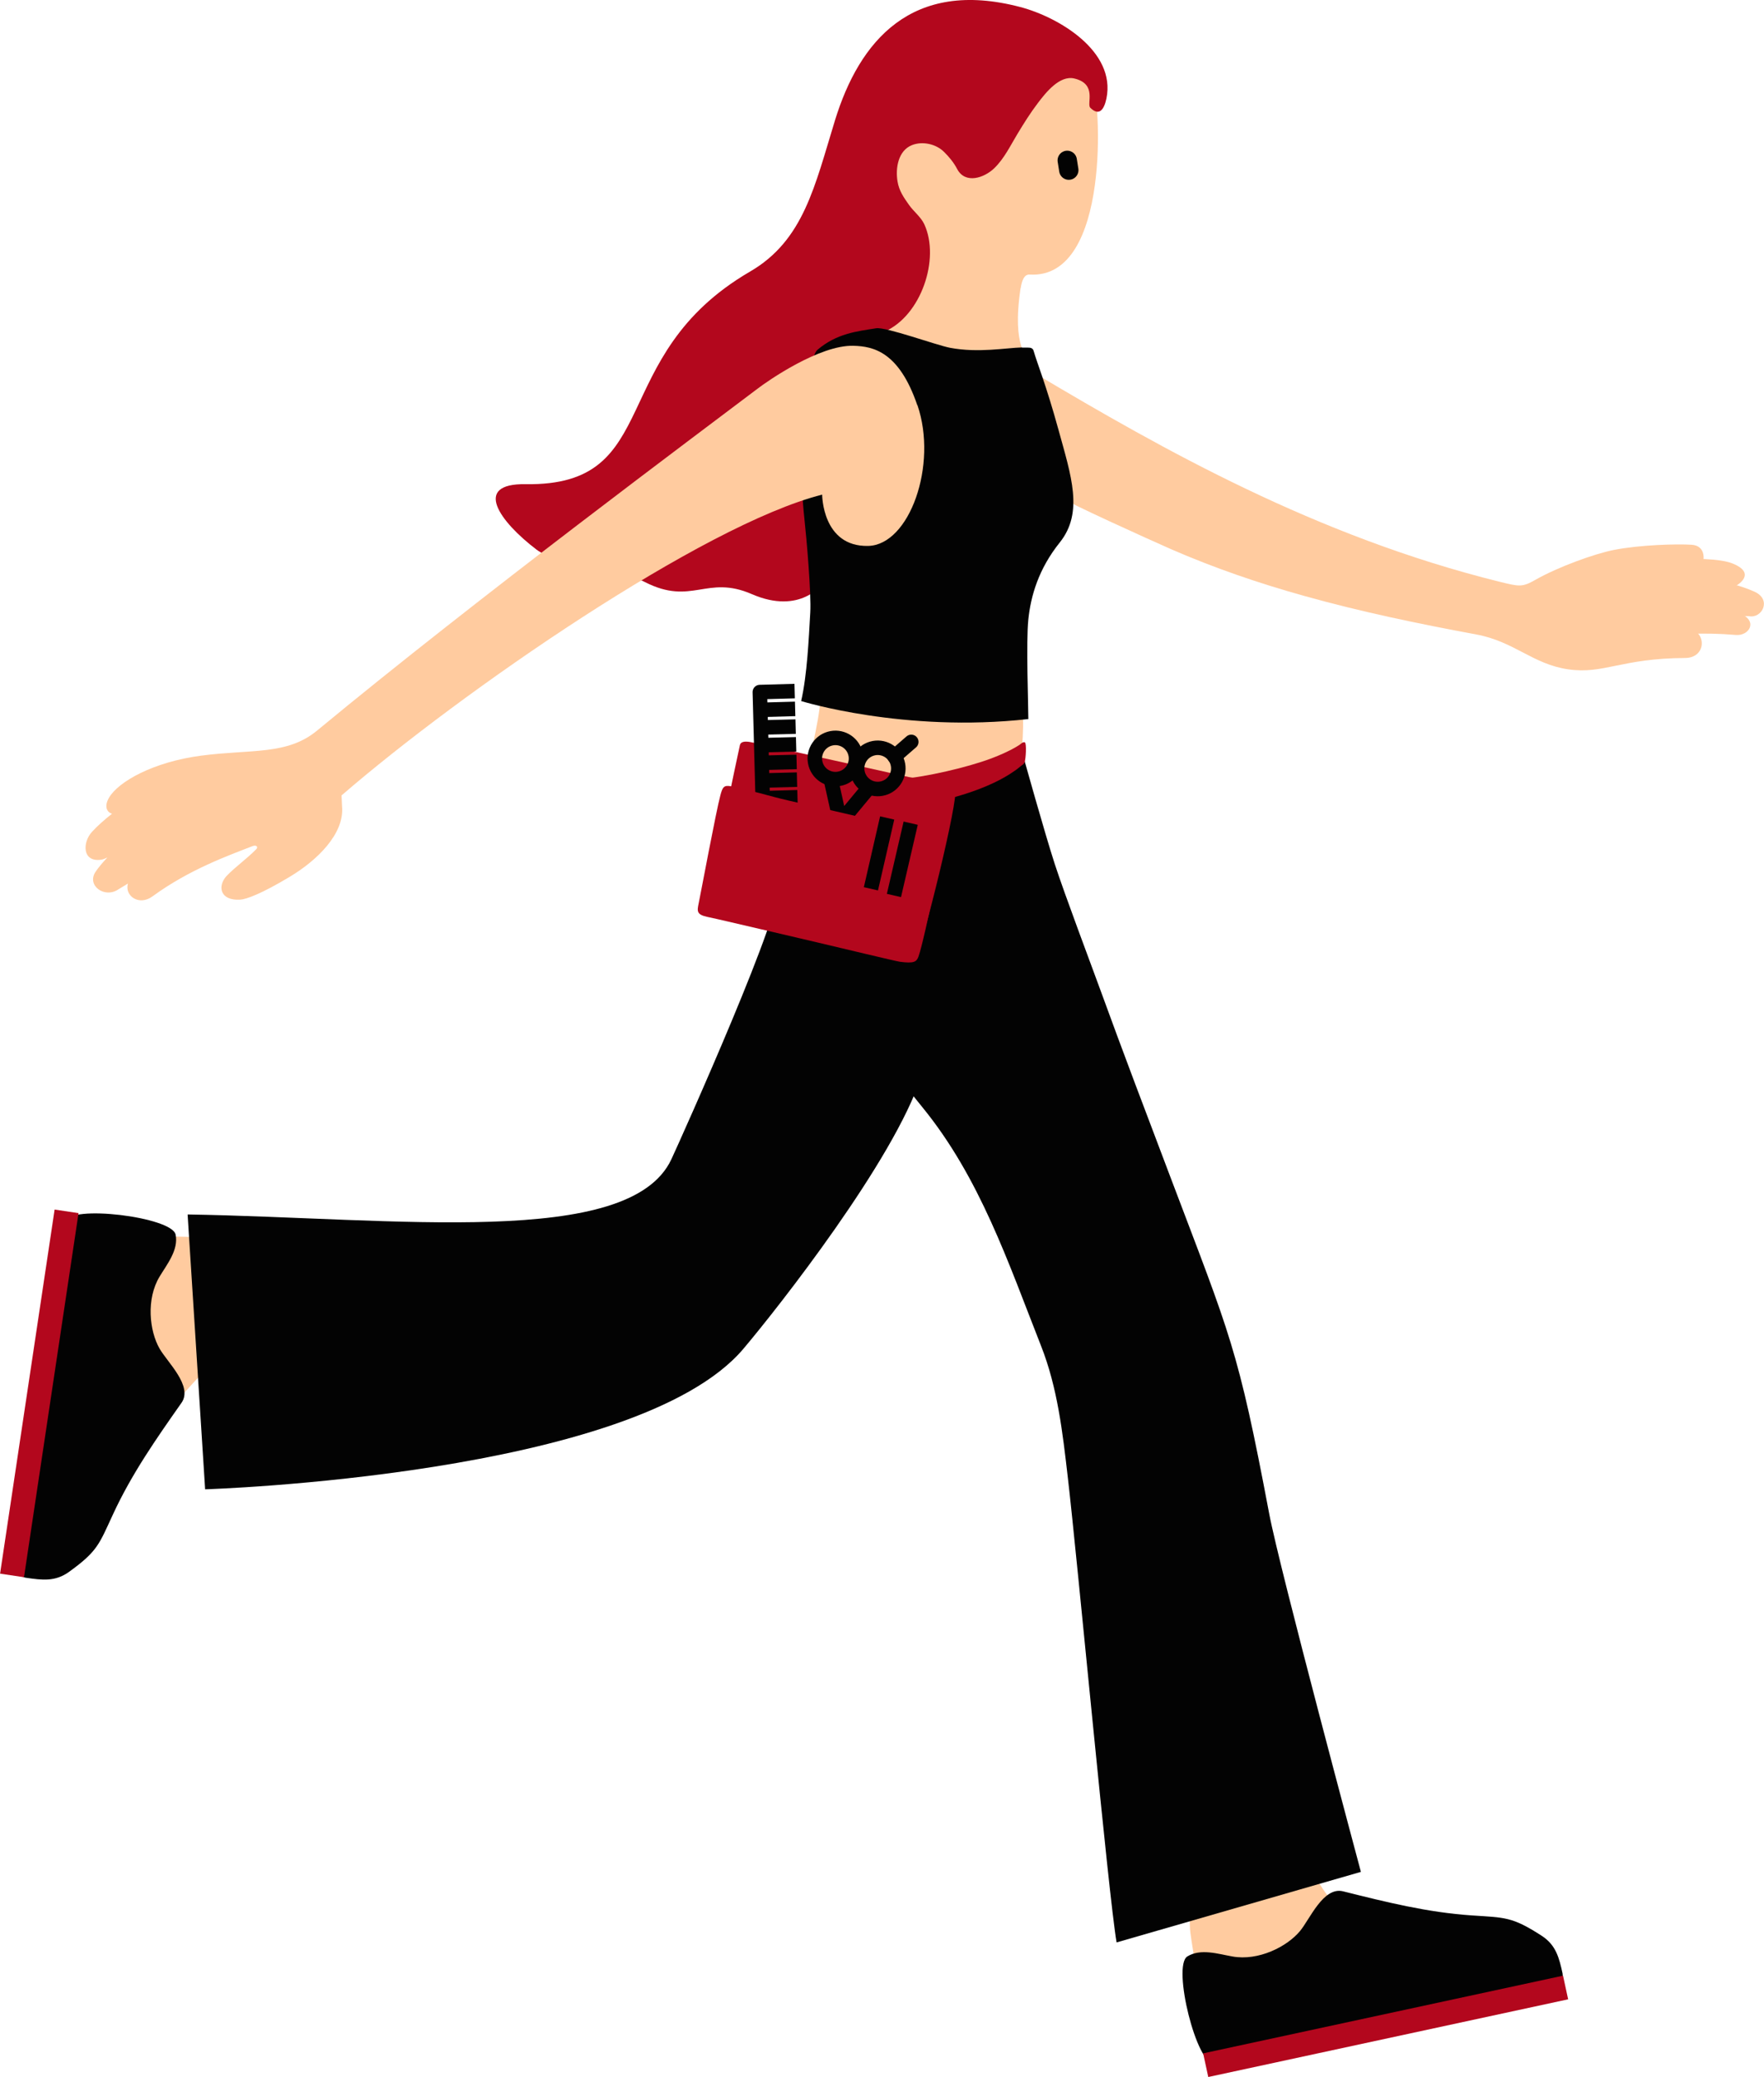<?xml version="1.0" encoding="UTF-8"?><svg id="_レイヤー_2" xmlns="http://www.w3.org/2000/svg" viewBox="0 0 182.31 214.62"><defs><style>.cls-1,.cls-2,.cls-3{stroke-width:1.5px;}.cls-1,.cls-2,.cls-3,.cls-4{fill:none;stroke:#030303;}.cls-1,.cls-2,.cls-4{stroke-linejoin:round;}.cls-1,.cls-4{stroke-linecap:round;}.cls-5{fill:#b3071d;}.cls-5,.cls-6,.cls-7{stroke-width:0px;}.cls-6{fill:#030303;}.cls-3{stroke-miterlimit:10;}.cls-7{fill:#ffcb9f;}.cls-4{stroke-width:2px;}</style></defs><g id="_イラスト"><path class="cls-7" d="m168.33,64.88s2.99-.3,6.03.03c2.06.22,2.06,3.07-.2,3.08-6.63.03-8.43,1.71-12.1,1.17s-5.55-2.87-9.48-3.6c-5.99-1.11-11.97-2.35-17.85-4-4.65-1.3-9.24-2.87-13.67-4.8-2.19-.96-11.01-4.95-11.28-5.31-.3-.4-.32-2.64-1.13-5.34-1.06-3.53-1.31-5.45-1.64-7.5,13.15,7.82,29.03,16.81,47.96,21.5,2.07.51,2.35.58,3.72-.2,2.33-1.33,6.11-2.69,8.08-3.08,2.71-.54,6.62-.64,8.06-.54s1.23,1.49,1.23,1.49"/><path class="cls-7" d="m124.02,204.97c3.47-1.57,7.51-1.48,10.97-3.05,1.19-.54,4.73-2.27,3.93-4.01-.2-.43-.56-.76-.89-1.1-1.02-1.03-1.73-2.21-2.38-3.49-.46-.9-.25-.9-1.25-.76-.7.1-1.41.37-2.09.55-2.8.76-5.62,1.61-8.18,2.99-1.35.73-1.19,1.81-1.14,3.25.02.47.82,5.7,1.01,5.61Z"/><path class="cls-7" d="m22.47,140.88c.24-.19.48-.38.63-.65.12-.22.16-.47.2-.72.54-3.51.8-7.07.78-10.62,0-.25-.01-.53-.18-.73-.2-.24-.56-.27-.88-.28-2.4-.05-4.81-.1-7.21-.15-.25,0-.51,0-.73.11-.25.13-.4.4-.53.65-.8,1.61-1.18,3.4-1.36,5.19-.17,1.72-.15,3.51.44,5.14.46,1.28,1.26,2.42,2.04,3.54.44.63.94,1.74,1.55,2.2.81.6.98.2,1.66-.47.63-.62,2.71-3.22,3.59-3.22Z"/><path class="cls-7" d="m83.38,81.39c0,.39,0,.82.27,1.09.23.23.58.29.9.32,4.89.56,9.89.19,14.64-1.1,2.32,0,4.28-2.4,5.95-3.64.16-.12.32-.24.4-.41.06-.13.08-.28.09-.43.12-1.41.14-2.83.07-4.25-.11-2.18-2.16-1.67-3.69-1.82-.97-.09-1.95-.19-2.92-.28-3.74-.36-7.65-1.1-11.4-1.1-2.42-.23-2.75-.14-2.89,2.34-.17,2.98-1.35,6.29-1.4,9.28Z"/><path class="cls-7" d="m105.49,29.77c.2-1.33.67-1.42.93-1.4,8.46.5,7.32-18.36,6.48-19.85-1.03-1.82-3.63-2.68-5.65-3.22-1.44-.38-2.94-.66-4.42-.43-1.78.29-3.36,1.3-4.82,2.36-3.21,2.34-6.3,5.27-7.3,9.11-1.08,4.2.55,8.7-.29,12.96-.24,1.21-.67,2.44-.41,3.64.28,1.25,1.29,2.24,2.44,2.81s2.44.77,3.71.97c2.41.37,4.83.72,7.27.74.52,0,1.67-.14,2.09-.44.97-.69-1.02-.71-.04-7.27Z"/><path class="cls-5" d="m91.47,34.24c3.7-1.63,5.71-7.45,4.06-11.06-.35-.76-1.1-1.32-1.58-2-.55-.78-1.03-1.46-1.19-2.43-.23-1.36.06-3.18,1.48-3.75,1.09-.44,2.5-.13,3.33.7.53.52,1.01,1.11,1.35,1.76.84,1.6,2.81.92,3.84-.08,1.04-1.01,1.67-2.35,2.41-3.57.66-1.09,1.33-2.16,2.1-3.17.79-1.04,2.23-2.89,3.76-2.53,2.39.57,1.25,2.61,1.65,3.02.92.92,1.43.19,1.67-.95,1.01-4.9-4.97-8.42-8.89-9.45-11.28-2.97-16.65,3.55-19.16,11.69-2.1,6.82-3.24,12.42-8.78,15.64-15.05,8.76-8.76,22.2-23.2,21.97-5.52-.09-2.69,3.86,1.14,6.77,2.1,1.59,8.1,1.77,11.2,3.35,4.86,2.47,6.36-.79,11.04,1.24,5.04,2.19,7.31-1.09,7.31-1.09,0,0,5.56-25.64,6.47-26.05Z"/><path class="cls-6" d="m161.5,203.95c-.36-1.63-.67-2.96-2.17-3.93-3.06-1.98-3.79-1.87-7.21-2.1-4.6-.31-8.87-1.38-13.31-2.49-2.04-.51-3.43,2.87-4.45,4.1-1.33,1.61-4.29,3.12-7,2.63-1.46-.26-3.28-.85-4.65,0-1.59.99,1,11.41,2.8,11.03,2.04-.44,30.28-6.87,34.99-8.05.61-.15,1.13-.56.99-1.19Z"/><path class="cls-6" d="m83.44,83.45c-.08-.36.03-.67.66-.84,3.37-.92,6.81-1.58,10.27-2,2.51-.3,4.94-.8,7.34-1.53,1.62-.49,4.05-.93,4.05-.93,0,0,2.2,7.9,3.25,11.13,1.05,3.22,3.7,10.23,4.68,12.92,2.37,6.52,4.84,13.01,7.3,19.5,6.2,16.38,6.93,17.49,10.18,34.7,1.08,5.73,9.48,37.02,9.48,37.02l-25.25,7.29c-.83-4.76-4.05-39.57-5.05-48.12-.53-4.58-1.05-9.18-2.75-13.5-3.39-8.61-6.32-17.39-12.27-24.68-3.58-4.39-6.89-9.11-9.14-14.34-1.62-3.78-2.71-7.65-2.24-11.79.12-1.1.41-2.36.1-3.46-.13-.44-.51-.95-.6-1.38Z"/><path class="cls-6" d="m19.4,125.49c21.51.35,45.64,3.54,49.98-5.69,1-2.14,12.12-26.9,10.92-28.13,2.75,2.84,17.33,12.11,14.9,19.58-2.8,8.63-14.75,23.84-18.37,28.12-11.13,13.15-55.63,14.52-55.63,14.52l-1.81-28.39Z"/><path class="cls-6" d="m105.63,35.92c.2,0,.41,0,.61,0,.16,0,.34.01.46.12.09.08.13.21.16.33.31,1.1,1.25,3.37,2.54,8.06,1.29,4.7,2.62,8.51.13,11.62-2.2,2.74-3,5.54-3.25,7.95s0,8.73,0,10.3c-12.85,1.44-23.48-1.86-23.48-1.86.62-2.72.78-6.35.94-9.13.12-1.93-.39-7.75-.6-9.66-.91-8.3.4-16.7,1.34-17.5,1.99-1.69,4.04-1.91,6.07-2.23,1.01-.16,6.19,1.74,7.65,2.02,2.91.55,5.8,0,7.43-.04Z"/><path class="cls-5" d="m94.53,98.91c-.82.26-19.95-4.17-20.75-4.67-1.1-.67-.65-1.36-.4-2.48.56-2.57,2.62-12.7,3.09-14.77.17-.75,1.8-.1,2.27-.03.99.16,13.54,2.97,15.18,3.33,1.07.24,4.13.35,4.78,1.33.46.69-3.41,16.39-4.04,17.21-.03.03-.07.06-.13.08Z"/><rect class="cls-5" x="124.19" y="208.13" width="38.05" height="2.5" transform="translate(-40.96 34.93) rotate(-12.18)"/><path class="cls-6" d="m2.68,163.03c1.67.24,3.02.43,4.47-.62,2.96-2.14,3.1-2.86,4.54-5.96,1.93-4.17,4.45-7.77,7.07-11.5,1.21-1.72-1.48-4.21-2.27-5.6-1.04-1.81-1.41-5.11.01-7.45.76-1.26,1.97-2.75,1.65-4.33-.37-1.83-11.09-3.13-11.37-1.32-.31,2.05-4.31,30.64-4.87,35.44-.07.63.13,1.25.77,1.34Z"/><rect class="cls-5" x="-14.96" y="142.75" width="38.04" height="2.5" transform="translate(-138.95 126.66) rotate(-81.48)"/><path class="cls-5" d="m93.83,83.51s-.85-3.02-.85-3.02c2.54-.15,7-1.2,9.38-2.09.75-.28,1.48-.59,2.19-.96.28-.15.55-.3.81-.47.13-.09.4-.37.57-.25.17.12.1,1.67-.04,2.06-.07.19-.25.26-.39.38-.21.17-.42.35-.65.5-.65.46-1.35.85-2.08,1.2-2.12,1.01-4.41,1.64-6.7,2.14-.1.02-2.14.48-2.24.51Z"/><line class="cls-4" x1="110.3" y1="16.57" x2="110.46" y2="17.58"/><path class="cls-7" d="m94.8,41.86c-1.89-5.53-4.55-6.07-6.58-6.13-3.51-.11-8.9,3.64-9.95,4.45-5.75,4.36-28.75,21.46-45.5,35.31-3.09,2.56-6.8,1.91-11.98,2.59-5.01.66-8.57,2.71-9.52,4.34-.54.92-.21,1.52.31,1.66-.79.62-1.51,1.26-2.08,1.88-.98,1.07-1.03,3.17.98,2.87.15-.02.38-.11.62-.23-.5.53-.92,1.03-1.23,1.49-.94,1.42.96,2.79,2.39,1.79l.96-.58c-.36,1.29,1.16,2.33,2.53,1.33,3.81-2.79,7.86-4.23,10.35-5.2.39-.15.61.08.39.31-1.01,1.03-2.15,1.81-3.09,2.79-.95,1.06-.65,2.56,1.44,2.43.63-.04,2.22-.63,5.07-2.34,2.85-1.7,5.71-4.46,5.44-7.31l-.05-1.12c12.42-10.74,37.35-27.96,49.67-31.08,0,0,0,5.41,4.76,5.3,4.27-.1,7.2-8.37,5.09-14.54Z"/><path class="cls-7" d="m169.7,62.29c2.58-.5,7.71.03,10.21,1.13,1.8.79.85,2.31-.52,2.19-6.43-.57-12.92.77-12.92.77"/><path class="cls-7" d="m168.8,59.87c4.62-.79,9.72-.01,12.55,1.28,1.78.82.76,2.78-.59,2.52l-12.02-.39"/><path class="cls-7" d="m168.21,58.12s8.27-.92,10.84.1c2.57,1.03.46,2.25.46,2.25l-9.91.51"/><circle class="cls-3" cx="86.34" cy="78.38" r="2.13" transform="translate(-18.42 27.16) rotate(-16.18)"/><circle class="cls-3" cx="90.71" cy="79.4" r="2.13" transform="translate(-18.53 28.42) rotate(-16.18)"/><line class="cls-1" x1="92.44" y1="78.17" x2="94.18" y2="76.66"/><polyline class="cls-2" points="89.67 81.54 86.85 84.94 85.85 80.45"/><polyline class="cls-2" points="79.03 90.09 78.53 71.51 82.13 71.41"/><line class="cls-2" x1="78.58" y1="73.35" x2="82.18" y2="73.25"/><line class="cls-2" x1="78.63" y1="75.17" x2="82.23" y2="75.08"/><line class="cls-2" x1="78.68" y1="77" x2="82.28" y2="76.91"/><line class="cls-2" x1="78.73" y1="78.82" x2="82.33" y2="78.73"/><line class="cls-2" x1="78.78" y1="80.65" x2="82.37" y2="80.56"/><line class="cls-2" x1="78.83" y1="82.48" x2="82.42" y2="82.38"/><line class="cls-2" x1="78.88" y1="84.3" x2="82.47" y2="84.21"/><path class="cls-5" d="m75.56,81.25c2.06.4,3.89,1,5.85,1.45,3.22.73,6.44,1.48,9.66,2.23,1.05.25,5.58,1.65,6.73.84.02-.01-2.2,11.15-2.87,13.06-.2.56-.46.74-1.92.55-.4-.05-6.71-1.57-8.42-1.97-3.29-.77-6.25-1.47-9.54-2.23-.65-.15-1.3-.3-1.96-.44-1.11-.24-1.05-.6-.88-1.41.19-.89,1.79-9.49,2.25-11.19.22-.81.36-1.04,1.11-.89Z"/><line class="cls-2" x1="91.69" y1="84.52" x2="90.01" y2="91.84"/><line class="cls-2" x1="94.12" y1="85.06" x2="92.39" y2="92.53"/></g></svg>